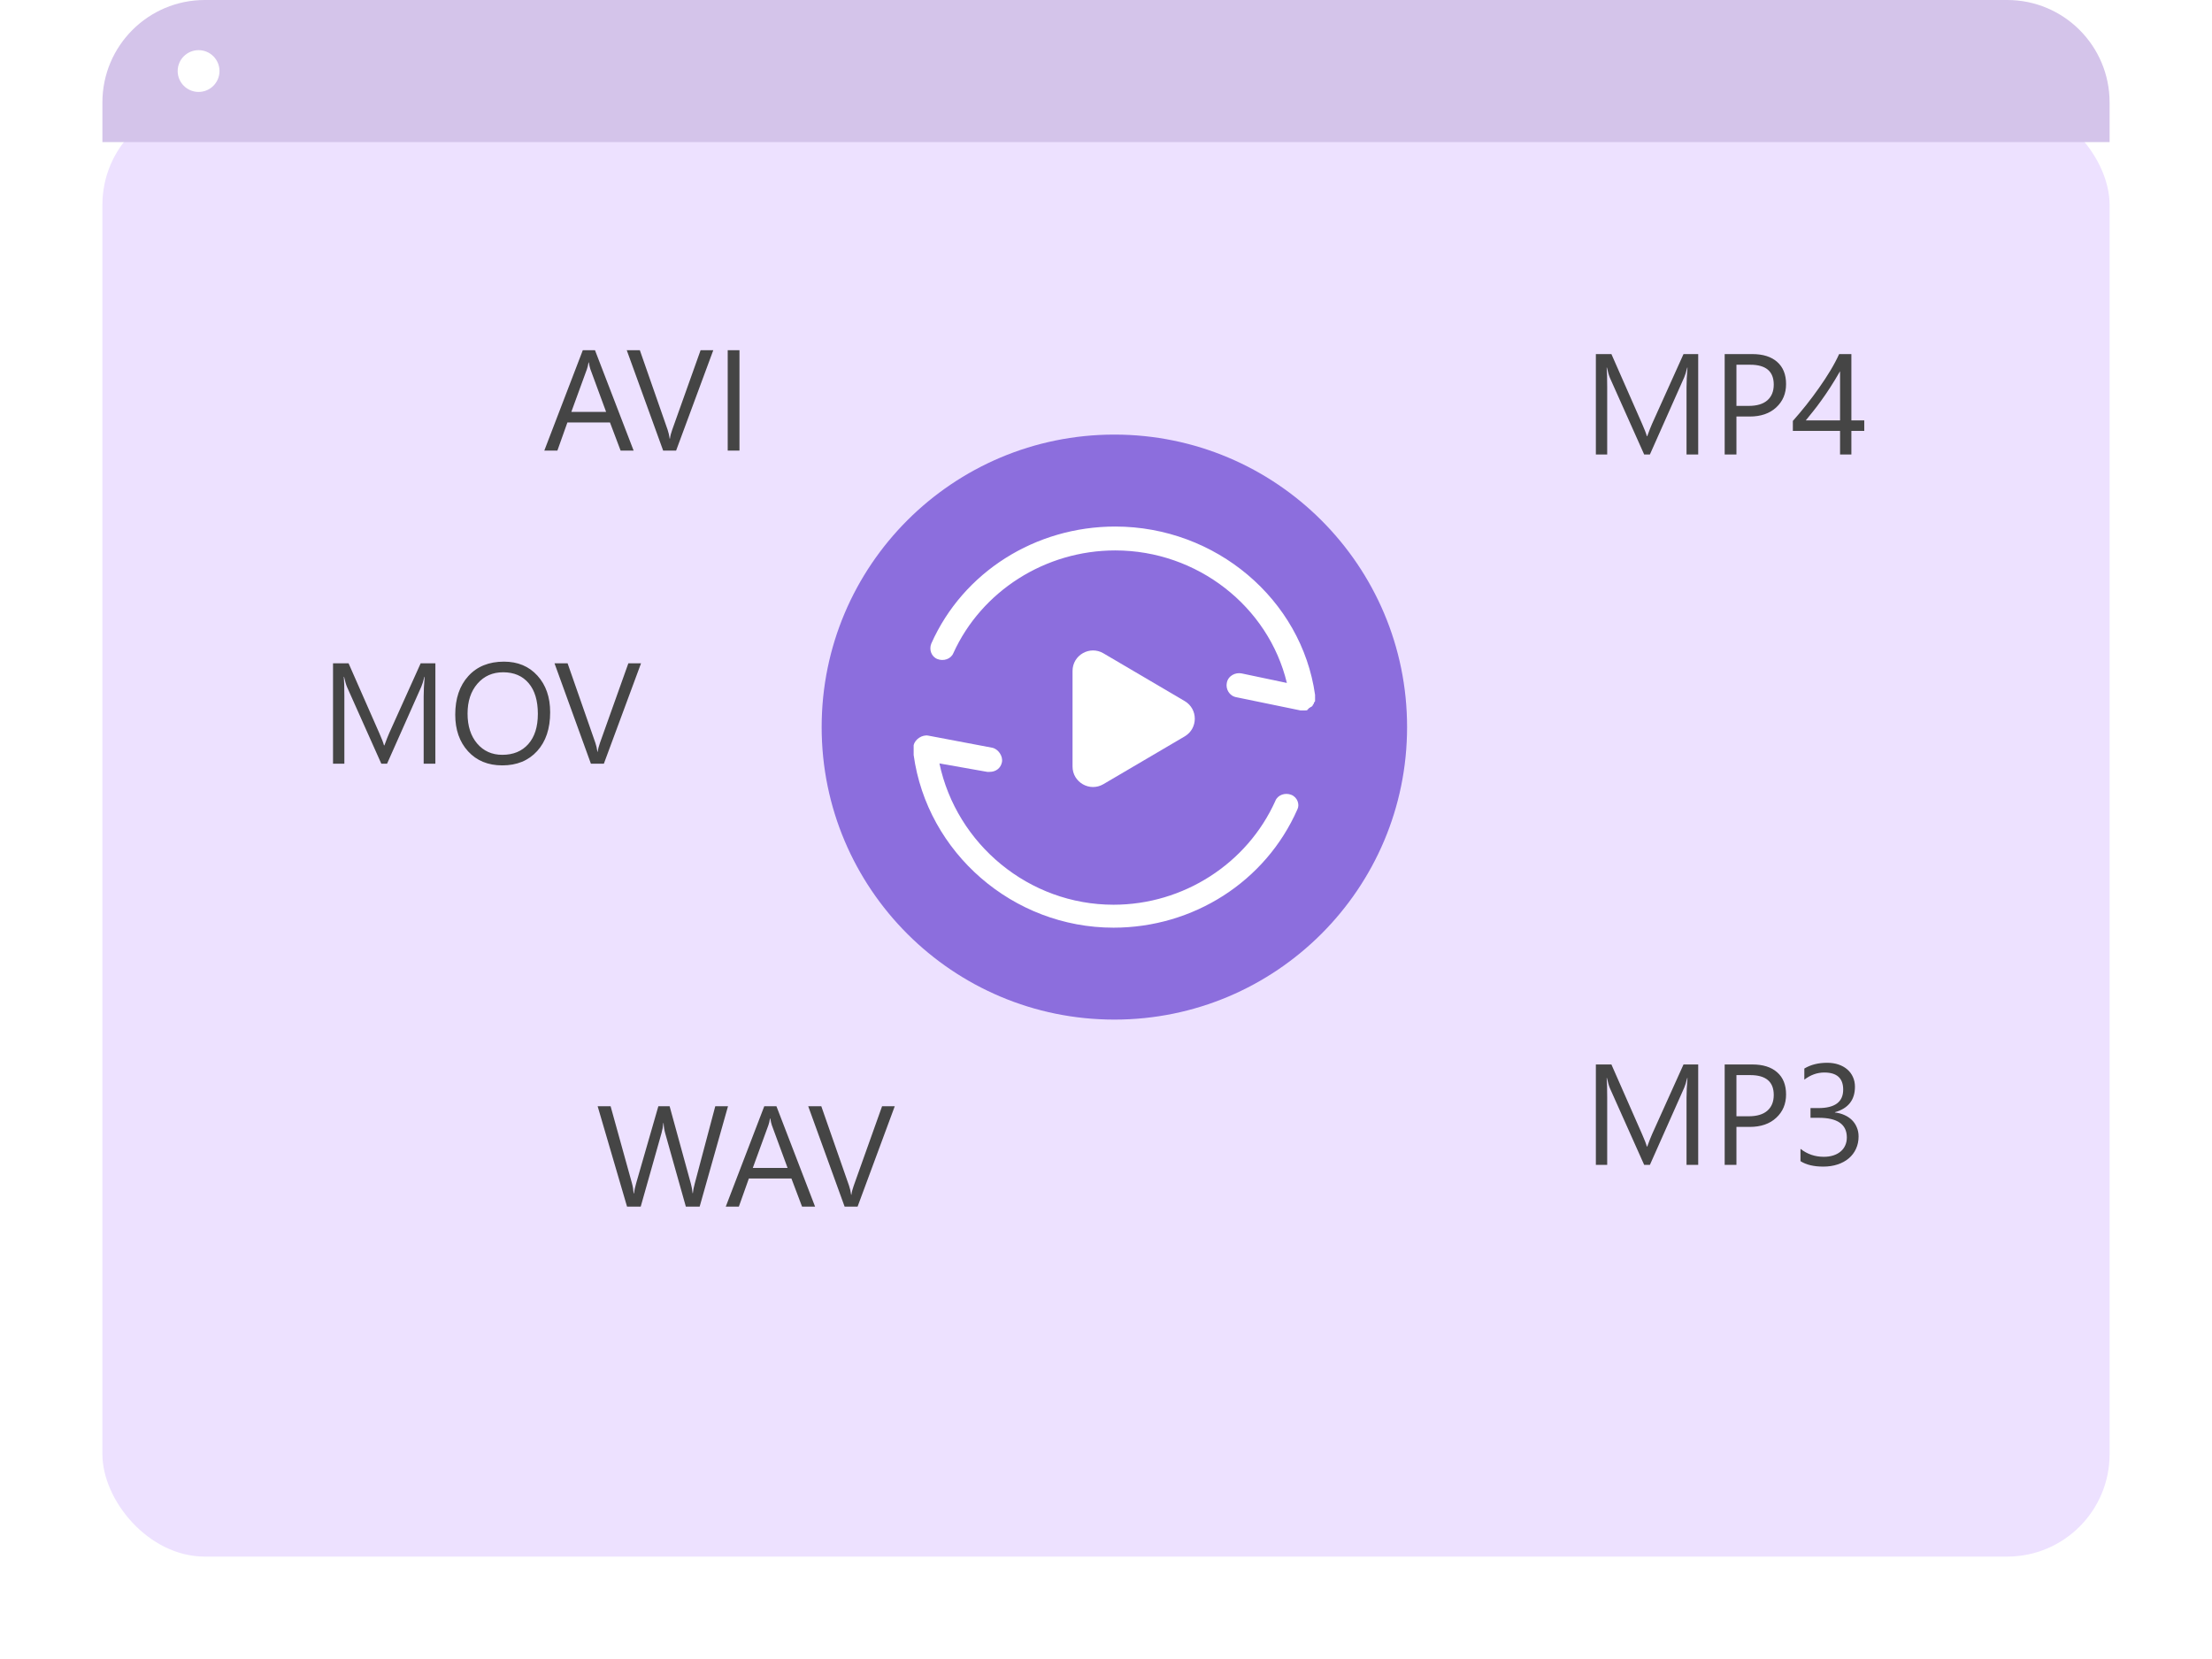 <svg fill="none" height="162" viewBox="0 0 216 162" width="216" xmlns="http://www.w3.org/2000/svg" xmlns:xlink="http://www.w3.org/1999/xlink"><filter id="a" color-interpolation-filters="sRGB" filterUnits="userSpaceOnUse" height="162" width="216" x="0" y="0"><feFlood flood-opacity="0" result="BackgroundImageFix"/><feColorMatrix in="SourceAlpha" result="hardAlpha" type="matrix" values="0 0 0 0 0 0 0 0 0 0 0 0 0 0 0 0 0 0 127 0"/><feOffset dy="10"/><feGaussianBlur stdDeviation="5"/><feColorMatrix type="matrix" values="0 0 0 0 0 0 0 0 0 0 0 0 0 0 0 0 0 0 0.05 0"/><feBlend in2="BackgroundImageFix" mode="normal" result="effect1_dropShadow_687_2337"/><feBlend in="SourceGraphic" in2="effect1_dropShadow_687_2337" mode="normal" result="shape"/></filter><g filter="url(#a)"><rect fill="#ede1ff" height="142" rx="10" width="196" x="10"/></g><g fill="#454545"><path d="m61.873 44h-1.271l-1.039-2.748h-4.156l-.978 2.748h-1.278l3.76-9.803h1.189zm-2.687-3.78-1.538-4.177c-.05-.137-.1-.355-.15-.656h-.027c-.046.278-.098.497-.157.656l-1.524 4.177zm10.466-6.022-3.63 9.803h-1.265l-3.555-9.803h1.278l2.714 7.772c.087.251.153.54.198.868h.027c.036-.273.112-.567.226-.882l2.768-7.759zm2.557 9.803h-1.149v-9.803h1.149z"/><path d="m42.513 74.575h-1.142v-6.576c0-.519.032-1.155.096-1.907h-.027c-.109.442-.207.759-.294.95l-3.35 7.533h-.56l-3.343-7.479c-.096-.219-.194-.554-.294-1.005h-.027c.036.392.055 1.032.055 1.921v6.562h-1.107v-9.803h1.518l3.008 6.836c.233.524.383.916.451 1.176h.041c.196-.538.353-.939.472-1.203l3.069-6.809h1.436zm6.535.164c-1.39 0-2.504-.458-3.343-1.374-.834-.916-1.251-2.108-1.251-3.575 0-1.577.426-2.835 1.278-3.773s2.012-1.408 3.479-1.408c1.353 0 2.443.456 3.268 1.367.829.911 1.244 2.103 1.244 3.575 0 1.6-.424 2.864-1.272 3.794-.848.93-1.982 1.395-3.404 1.395zm.082-9.092c-1.03 0-1.866.371-2.509 1.114-.643.743-.964 1.718-.964 2.926s.312 2.181.937 2.919c.629.734 1.447 1.101 2.454 1.101 1.075 0 1.923-.351 2.543-1.053s.93-1.684.93-2.946c0-1.294-.301-2.295-.902-3.001-.602-.706-1.431-1.06-2.488-1.06zm13.467-.875-3.63 9.803h-1.265l-3.555-9.803h1.278l2.714 7.772c.087.251.153.54.198.868h.027c.036-.273.112-.567.226-.882l2.769-7.759z"/><path d="m71.089 108.025-2.769 9.803h-1.347l-2.017-7.164c-.087-.306-.139-.638-.157-.998h-.027c-.027.337-.086.665-.178.984l-2.03 7.178h-1.333l-2.871-9.803h1.265l2.085 7.519c.087.315.141.643.164.985h.034c.023-.242.093-.57.212-.985l2.167-7.519h1.101l2.078 7.574c.073.26.128.565.164.916h.027c.018-.237.08-.551.185-.943l2.003-7.547zm8.504 9.803h-1.272l-1.039-2.748h-4.156l-.978 2.748h-1.278l3.76-9.803h1.189zm-2.687-3.781-1.538-4.176c-.05-.137-.1-.356-.15-.657h-.027c-.046.278-.098.497-.157.657l-1.524 4.176zm10.466-6.022-3.63 9.803h-1.265l-3.555-9.803h1.278l2.714 7.772c.087.251.153.54.198.869h.027c.036-.274.112-.568.226-.882l2.769-7.759z"/><path d="m165.829 44.379h-1.141v-6.576c0-.519.031-1.155.095-1.907h-.027c-.11.442-.207.759-.294.95l-3.35 7.533h-.56l-3.343-7.479c-.096-.219-.194-.554-.294-1.005h-.027c.036.392.054 1.032.054 1.921v6.562h-1.107v-9.803h1.518l3.007 6.836c.233.524.383.916.452 1.176h.041c.196-.538.353-.939.471-1.203l3.07-6.809h1.435zm3.733-3.705v3.705h-1.149v-9.803h2.693c1.049 0 1.86.255 2.434.766.579.51.868 1.23.868 2.16 0 .93-.321 1.691-.964 2.283-.638.593-1.501.889-2.59.889zm0-5.059v4.02h1.203c.793 0 1.396-.18 1.811-.54.419-.365.629-.877.629-1.538 0-1.294-.766-1.941-2.297-1.941zm11.224-1.039v6.474h1.258v1.025h-1.258v2.304h-1.107v-2.304h-4.608v-.971c.429-.483.862-.998 1.299-1.545.438-.551.855-1.11 1.251-1.675.401-.565.77-1.128 1.108-1.688.341-.565.628-1.105.861-1.62zm-4.45 6.474h3.343v-4.799c-.342.597-.666 1.13-.971 1.6s-.597.895-.875 1.278c-.273.383-.535.729-.786 1.039s-.488.604-.711.882z"/><path d="m165.829 113.747h-1.141v-6.576c0-.52.031-1.155.095-1.907h-.027c-.11.442-.207.758-.294.95l-3.35 7.533h-.56l-3.343-7.478c-.096-.219-.194-.554-.294-1.005h-.027c.036.392.054 1.032.054 1.921v6.562h-1.107v-9.803h1.518l3.007 6.836c.233.524.383.916.452 1.176h.041c.196-.538.353-.939.471-1.203l3.07-6.809h1.435zm3.733-3.705v3.705h-1.149v-9.803h2.693c1.049 0 1.86.256 2.434.766.579.51.868 1.23.868 2.16s-.321 1.691-.964 2.283c-.638.593-1.501.889-2.59.889zm0-5.059v4.02h1.203c.793 0 1.396-.18 1.811-.54.419-.365.629-.877.629-1.538 0-1.294-.766-1.942-2.297-1.942zm11.928 5.989c0 .442-.084.845-.253 1.21-.164.36-.398.67-.704.929-.301.256-.663.454-1.087.595s-.891.212-1.401.212c-.934 0-1.677-.178-2.229-.533v-1.203c.661.519 1.418.779 2.27.779.342 0 .649-.043.923-.13.278-.087.515-.212.711-.376.2-.164.353-.362.458-.595.109-.232.164-.494.164-.786 0-1.28-.912-1.921-2.735-1.921h-.813v-.95h.772c1.614 0 2.42-.601 2.42-1.805 0-1.112-.615-1.668-1.845-1.668-.693 0-1.342.233-1.949.698v-1.087c.625-.374 1.368-.561 2.229-.561.41 0 .781.057 1.114.171s.618.274.855.479.419.451.547.738c.132.287.198.604.198.95 0 1.29-.652 2.119-1.955 2.488v.028c.332.036.64.118.923.246.282.123.526.285.731.485.205.201.365.438.478.711.119.269.178.568.178.896z"/></g><ellipse cx="108.817" cy="71" fill="#8c6edd" rx="28.583" ry="28.563"/><path d="m10 10c0-5.523 4.477-10 10-10h176c5.523 0 10 4.477 10 10v3.874h-196z" fill="#d4c4ea"/><ellipse cx="19.392" cy="6.937" fill="#fff" rx="2.042" ry="2.04"/><path clip-rule="evenodd" d="m128.416 68.202v.233c0 .058-.029.087-.059.117-.03.029-.06.058-.06.117s-.03.087-.06.117c-.03.029-.06.058-.06.117l-.12.117c-.06 0-.09.029-.119.058-.03.029-.06.058-.12.058 0 .117-.12.117-.12.117 0 .117-.12.117-.239.117h-.479l-6.226-1.282c-.719-.117-1.078-.816-.958-1.399.12-.7.838-1.049 1.437-.933l4.43.933c-1.796-7.461-8.74-12.941-16.762-12.941-6.825 0-13.051 3.964-15.804 10.026-.239.583-.958.816-1.556.583-.599-.233-.838-.933-.599-1.516 3.113-6.995 10.177-11.425 17.959-11.425 9.817 0 18.198 7.112 19.515 16.438v.117zm-3.879 10.001c.239-.59.957-.826 1.556-.59.599.236.838.944.599 1.415-3.113 7.076-10.177 11.558-17.96 11.558-9.817 0-18.198-7.312-19.515-16.865v-.944c.12-.59.838-1.061 1.437-.943l6.226 1.179c.599.118 1.078.826.958 1.415-.12.59-.599.944-1.197.944h-.239l-4.669-.826c1.676 7.902 8.74 13.799 17.001 13.799 6.825 0 13.051-4.01 15.805-10.143z" fill="#fff" fill-rule="evenodd"/><path clip-rule="evenodd" d="m115.684 68.46c1.315.773 1.315 2.675 0 3.448l-7.937 4.665c-1.333.784-3.014-.178-3.014-1.724v-9.331c0-1.546 1.681-2.508 3.014-1.724z" fill="#fff" fill-rule="evenodd"/></svg>